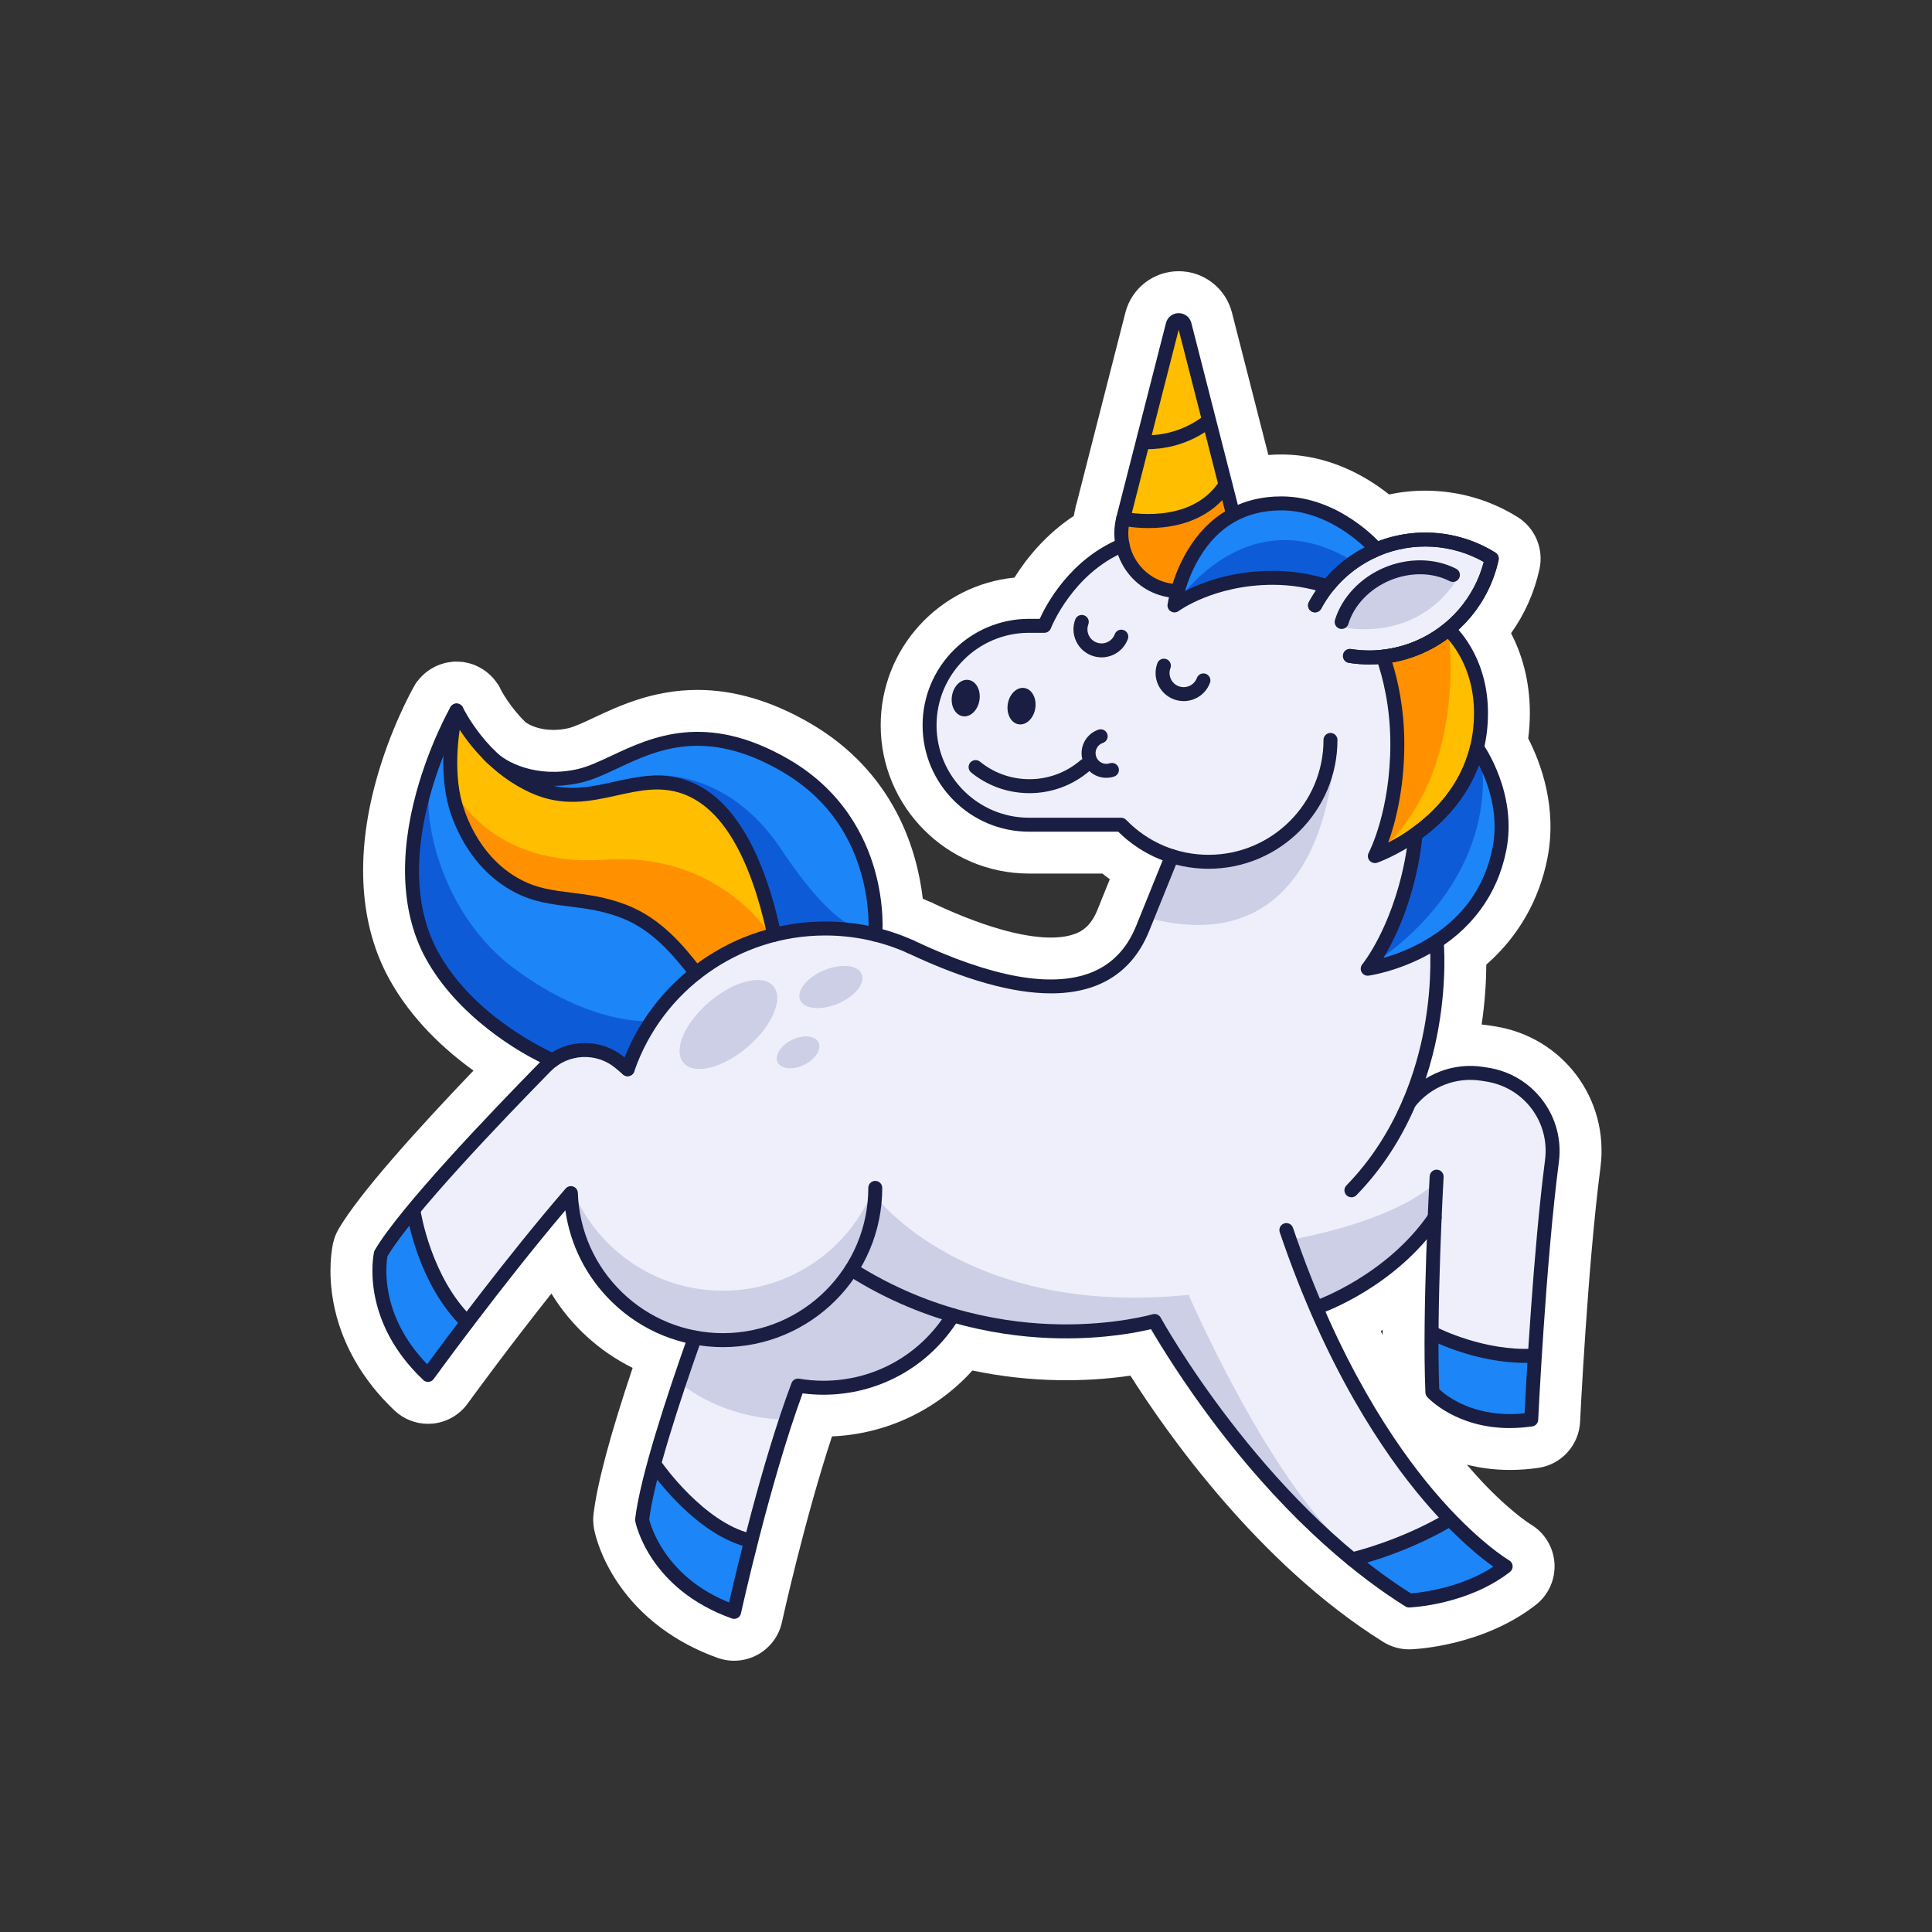 <?xml version="1.0" encoding="UTF-8" standalone="no" ?>
<!DOCTYPE svg PUBLIC "-//W3C//DTD SVG 1.1//EN" "http://www.w3.org/Graphics/SVG/1.1/DTD/svg11.dtd">
<svg xmlns="http://www.w3.org/2000/svg" xmlns:xlink="http://www.w3.org/1999/xlink" version="1.1" width="1080" height="1080" viewBox="0 0 1080 1080" xml:space="preserve">
<rect x="0" y="0" width="1080" height="1080" fill="#333333" stroke="none"/>
<desc>Created with Fabric.js 5.2.4</desc>
<defs>
</defs>
<g transform="matrix(1 0 0 1 540 540)" id="0a10e70f-14de-4b35-b4f0-3e779c973aaf"  >
<rect style="stroke: none; stroke-width: 1; stroke-dasharray: none; stroke-linecap: butt; stroke-dashoffset: 0; stroke-linejoin: miter; stroke-miterlimit: 4; fill: rgb(255,255,255); fill-rule: nonzero; opacity: 1; visibility: hidden;" vector-effect="non-scaling-stroke"  x="-540" y="-540" rx="0" ry="0" width="1080" height="1080" />
</g>
<g transform="matrix(1 0 0 1 540 540)" id="f60d1e9a-2f7f-4754-aa20-62898262c53a"  >
</g>
<g transform="matrix(2.36 0 0 2.36 540 540)"  >
<g style=""   >
		<g transform="matrix(1 0 0 1 0 0)"  >
<path style="stroke: none; stroke-width: 1; stroke-dasharray: none; stroke-linecap: butt; stroke-dashoffset: 0; stroke-linejoin: miter; stroke-miterlimit: 4; fill: rgb(255,255,255); fill-opacity: 0; fill-rule: nonzero; opacity: 1;" vector-effect="non-scaling-stroke"  transform=" translate(-228.5, -228.5)" d="M 457 0 L 0 0 L 0 457 L 457 457 L 457 0 Z" stroke-linecap="round" />
</g>
		<g transform="matrix(1 0 0 1 0 0)"  >
<path style="stroke: none; stroke-width: 1; stroke-dasharray: none; stroke-linecap: butt; stroke-dashoffset: 0; stroke-linejoin: miter; stroke-miterlimit: 4; fill: rgb(255,255,255); fill-rule: nonzero; opacity: 1;" vector-effect="non-scaling-stroke"  transform=" translate(-228.5, -228.5)" d="M 173.576 393.066 C 172.255 393.066 170.952 392.841 169.707 392.399 C 159.676 388.819 151.526 382.711 146.111 374.732 C 141.959 368.616 140.703 363.376 140.413 361.917 C 140.185 360.741 140.135 359.545 140.272 358.357 C 141.11 351.182 144.222 339.547 149.534 323.697 C 141.525 319.721 134.887 313.605 130.295 306.083 C 119.395 319.805 110.579 331.984 110.461 332.144 C 108.499 334.852 105.476 336.581 102.159 336.893 C 101.759 336.927 101.412 336.942 101.077 336.942 C 98.106 336.942 95.281 335.819 93.121 333.778 C 85.402 326.477 80.398 317.607 78.653 308.121 C 77.317 300.855 78.273 295.553 78.596 294.099 C 78.859 292.918 79.309 291.791 79.922 290.747 C 84.869 282.312 98.678 267.025 111.839 253.277 C 105.091 248.414 97.135 241.178 91.823 231.474 C 84.888 218.808 83.821 202.641 88.73 184.731 C 92.089 172.472 97.094 163.45 97.741 162.304 L 98.278 161.348 L 98.682 160.895 C 98.933 160.567 99.207 160.255 99.493 159.958 C 99.679 159.763 99.839 159.607 100.007 159.459 C 101.393 158.187 103.08 157.265 104.897 156.789 L 105.247 156.694 L 105.556 156.637 C 105.936 156.561 106.333 156.5 106.732 156.462 L 107.071 156.408 L 107.898 156.408 C 108.004 156.408 108.366 156.416 108.366 156.416 L 109.387 156.481 L 109.76 156.568 C 110.263 156.652 110.754 156.766 111.23 156.911 L 111.957 157.147 L 112.011 157.17 L 112.315 157.311 C 112.879 157.547 113.424 157.829 113.945 158.153 C 114.132 158.267 114.341 158.408 114.555 158.56 C 115.13 158.975 115.644 159.417 116.112 159.893 C 116.314 160.099 116.505 160.304 116.687 160.521 C 117.011 160.902 117.308 161.306 117.579 161.729 L 117.883 162.136 L 118.275 162.966 C 118.454 163.317 120.454 167.148 124.163 170.747 C 125.054 171.436 127.396 172.582 130.767 172.582 C 131.928 172.582 133.128 172.441 134.331 172.167 C 135.74 171.847 138.098 170.743 140.375 169.673 C 146.286 166.9 154.375 163.103 164.924 163.103 C 173.603 163.103 182.572 165.758 191.578 170.998 C 211.644 182.667 216.961 201.305 218.263 212.57 C 218.831 212.802 219.39 213.042 219.947 213.29 L 220.643 213.568 L 220.906 213.735 C 235.092 220.362 243.775 221.763 248.578 221.763 C 250.904 221.763 252.896 221.447 254.488 220.822 C 255.951 220.251 258.076 219.052 259.603 215.274 L 262.569 207.935 C 261.971 207.509 261.381 207.063 260.802 206.602 L 243.425 206.602 C 224.052 206.602 208.293 190.839 208.293 171.466 C 208.293 153.259 222.22 138.239 239.978 136.502 C 242.812 131.974 247.336 126.311 254.046 121.882 C 254.142 121.288 254.263 120.701 254.401 120.111 L 254.519 119.471 L 254.637 119.163 L 266.252 73.729 C 267.726 67.96 272.917 63.927 278.873 63.927 C 284.829 63.927 290.024 67.96 291.497 73.733 L 300.12 107.456 C 301.125 107.376 302.142 107.338 303.17 107.338 C 314.378 107.338 323.229 112.46 328.716 116.809 C 331.527 116.211 334.398 115.91 337.304 115.91 C 345.043 115.91 352.598 118.07 359.156 122.16 C 363.292 124.738 365.379 129.674 364.347 134.438 C 363.144 139.979 360.851 145.132 357.606 149.668 C 360.013 154.321 362.058 160.617 362.058 168.576 C 362.058 170.594 361.929 172.609 361.67 174.605 C 364.614 180.325 368.597 190.878 366.221 202.969 C 364.259 212.943 359.293 221.557 351.745 228.176 C 351.722 231.794 351.479 236.703 350.637 242.362 C 351.311 242.423 351.981 242.507 352.648 242.61 L 353.802 242.793 C 369.911 245.352 380.887 260.022 378.784 276.188 C 375.719 299.739 373.975 336.105 373.956 336.47 C 373.693 342.011 369.519 346.6 364.031 347.385 C 361.788 347.705 359.545 347.868 357.359 347.868 C 353.554 347.868 350.146 347.381 347.133 346.616 C 347.88 347.491 348.596 348.31 349.281 349.068 C 356.597 357.168 361.879 360.524 362.211 360.729 C 365.497 362.664 367.615 366.08 367.885 369.892 C 368.152 373.758 366.495 377.471 363.448 379.843 C 351.208 389.364 335.75 390.274 333.941 390.35 C 333.781 390.358 333.621 390.362 333.458 390.362 C 331.287 390.362 329.162 389.753 327.322 388.602 C 297.572 370.01 275.716 338.607 267.448 325.529 C 263.422 326.123 258.255 326.618 252.211 326.618 C 251.67 326.618 251.125 326.614 250.569 326.607 C 243.665 326.504 236.779 325.734 230.023 324.314 C 221.519 333.721 209.588 339.376 196.758 339.921 C 190.219 359.747 184.952 383.682 184.895 383.949 C 184.186 387.197 182.111 389.989 179.197 391.603 C 177.484 392.555 175.541 393.058 173.58 393.058 L 173.576 393.066 Z M 327.193 315.89 C 327.193 315.49 327.197 315.09 327.201 314.69 C 327.044 314.782 326.888 314.877 326.732 314.964 C 326.885 315.273 327.041 315.581 327.193 315.89 Z" stroke-linecap="round" />
</g>
		<g transform="matrix(1 0 0 1 -97.23 -14.06)"  >
<path style="stroke: none; stroke-width: 1; stroke-dasharray: none; stroke-linecap: butt; stroke-dashoffset: 0; stroke-linejoin: miter; stroke-miterlimit: 4; fill: rgb(28,133,247); fill-rule: nonzero; opacity: 1;" vector-effect="non-scaling-stroke"  transform=" translate(-131.27, -214.44)" d="M 147.55 215.59 C 137.656 211.74 130.287 213.712 122.37 209.565 C 111.459 203.849 108.096 192.169 107.635 190.588 C 105.122 181.989 106.9 171.04 107.837 167.978 C 107.837 167.978 88.62 201.503 101.984 225.914 C 109.574 239.784 124.742 248.345 130.607 250.844 L 152.314 260.905 L 165.286 231.189 L 164.589 230.172 C 161.272 226.063 155.982 218.869 147.55 215.59 Z" stroke-linecap="round" />
</g>
		<g transform="matrix(1 0 0 1 -103.56 -9.59)"  >
<path style="stroke: none; stroke-width: 1; stroke-dasharray: none; stroke-linecap: butt; stroke-dashoffset: 0; stroke-linejoin: miter; stroke-miterlimit: 4; fill: rgb(14,91,216); fill-rule: nonzero; opacity: 1;" vector-effect="non-scaling-stroke"  transform=" translate(-124.94, -218.91)" d="M 153.122 241.525 C 153.122 241.525 139.934 242.602 121.901 229.414 C 103.869 216.226 100.098 193.349 101.447 187.157 C 101.447 187.157 89.603 214.878 103.598 229.414 C 117.594 243.95 129.167 249.869 129.167 249.869 C 129.167 249.869 137.241 246.369 140.741 247.983 C 144.241 249.598 146.663 253.365 149.892 247.446 L 153.122 241.525 Z" stroke-linecap="round" />
</g>
		<g transform="matrix(1 0 0 1 -83.78 -28.92)"  >
<path style="stroke: none; stroke-width: 1; stroke-dasharray: none; stroke-linecap: butt; stroke-dashoffset: 0; stroke-linejoin: miter; stroke-miterlimit: 4; fill: rgb(255,190,0); fill-rule: nonzero; opacity: 1;" vector-effect="non-scaling-stroke"  transform=" translate(-144.72, -199.58)" d="M 161.934 186.148 C 149.706 181.787 139.45 192.089 126.003 185.946 C 113.618 180.287 107.833 167.978 107.833 167.978 C 106.896 171.04 105.118 181.989 107.631 190.588 C 108.092 192.169 111.455 203.849 122.366 209.565 C 130.283 213.712 137.652 211.74 147.546 215.59 C 155.978 218.873 161.272 226.063 164.585 230.172 L 165.282 231.189 L 183.09 221.097 C 177.75 196.422 168.984 188.657 161.934 186.144 L 161.934 186.148 Z" stroke-linecap="round" />
</g>
		<g transform="matrix(1 0 0 1 -83.86 -20.35)"  >
<path style="stroke: none; stroke-width: 1; stroke-dasharray: none; stroke-linecap: butt; stroke-dashoffset: 0; stroke-linejoin: miter; stroke-miterlimit: 4; fill: rgb(255,145,0); fill-rule: nonzero; opacity: 1;" vector-effect="non-scaling-stroke"  transform=" translate(-144.64, -208.15)" d="M 107.365 187.157 C 107.365 187.157 115.979 205.189 142.893 203.304 C 169.806 201.419 181.92 220.8 181.92 220.8 L 164.425 229.144 C 164.425 229.144 153.929 214.341 136.434 212.455 C 118.938 210.57 111.402 202.226 107.365 187.157 Z" stroke-linecap="round" />
</g>
		<g transform="matrix(1 0 0 1 -66.81 -24.04)"  >
<path style="stroke: none; stroke-width: 1; stroke-dasharray: none; stroke-linecap: butt; stroke-dashoffset: 0; stroke-linejoin: miter; stroke-miterlimit: 4; fill: rgb(28,133,247); fill-rule: nonzero; opacity: 1;" vector-effect="non-scaling-stroke"  transform=" translate(-161.69, -204.46)" d="M 185.755 181.014 C 160.891 166.554 147.805 180.976 136.906 183.463 C 126.993 185.721 119.567 182.164 116.284 179.254 C 118.893 181.749 122.126 184.175 126.006 185.949 C 139.454 192.092 149.71 181.791 161.938 186.151 C 168.987 188.665 177.758 196.43 183.093 221.104 L 168.344 229.463 L 175.732 234.262 L 207.014 221.058 C 207.014 221.058 209.512 194.83 185.759 181.018 L 185.755 181.014 Z" stroke-linecap="round" />
</g>
		<g transform="matrix(1 0 0 1 -49.54 -26.44)"  >
<path style="stroke: none; stroke-width: 1; stroke-dasharray: none; stroke-linecap: butt; stroke-dashoffset: 0; stroke-linejoin: miter; stroke-miterlimit: 4; fill: rgb(14,91,216); fill-rule: nonzero; opacity: 1;" vector-effect="non-scaling-stroke"  transform=" translate(-178.96, -202.06)" d="M 154.196 183.386 C 154.196 183.386 171.691 181.235 184.746 200.882 C 197.801 220.529 203.723 219.588 203.723 219.588 L 183.672 220.799 L 178.021 201.689 C 178.021 201.689 175.599 192.808 169.14 189.442 C 162.681 186.075 154.203 183.386 154.203 183.386 L 154.196 183.386 Z" stroke-linecap="round" />
</g>
		<g transform="matrix(1 0 0 1 0.01 25.98)"  >
<path style="stroke: none; stroke-width: 1; stroke-dasharray: none; stroke-linecap: butt; stroke-dashoffset: 0; stroke-linejoin: miter; stroke-miterlimit: 4; fill: rgb(238,239,250); fill-rule: nonzero; opacity: 1;" vector-effect="non-scaling-stroke"  transform=" translate(-228.51, -254.48)" d="M 351.978 254.233 L 350.831 254.05 C 344.391 253.026 337.91 255.505 333.785 260.525 L 333.648 260.506 C 341.802 241.125 339.981 222.685 339.981 222.685 L 339.513 199.572 L 333.835 153.739 C 334.417 153.533 335 153.312 335.575 153.069 C 344.826 149.161 351.056 141.11 353.036 131.99 C 345.115 127.054 335 125.911 325.75 129.819 C 324.051 130.539 322.455 131.399 320.97 132.374 L 300.615 131.007 L 265.582 128.794 C 252.215 134.358 247.054 147.916 247.054 147.916 L 243.425 147.916 C 230.416 147.916 219.87 158.461 219.87 171.47 C 219.87 184.48 230.416 195.025 243.425 195.025 L 265.243 195.025 C 268.533 198.418 272.65 201.012 277.266 202.47 C 277.266 202.47 277.258 202.486 270.335 219.615 C 260.65 243.57 228.55 230.149 215.403 223.946 C 209.218 221.165 202.356 219.615 195.135 219.615 C 173.462 219.615 155.045 233.546 148.35 252.946 L 146.59 251.453 C 141.403 247.062 133.707 247.412 128.946 252.264 C 116.904 264.539 95.688 286.745 89.896 296.624 C 89.896 296.624 86.537 311.613 101.077 325.358 C 101.077 325.358 118.451 301.335 134.91 282.297 C 135.489 299.377 147.942 313.441 164.276 316.496 C 159.47 330.027 152.943 349.685 151.777 359.682 C 151.777 359.682 154.736 374.756 173.58 381.485 C 173.58 381.485 180.538 349.636 188.711 327.886 C 190.66 328.214 192.66 328.393 194.705 328.393 C 207.68 328.393 219.048 321.542 225.4 311.259 C 251.716 318.918 273.164 312.581 273.164 312.581 C 273.164 312.581 296.848 355.916 333.454 378.792 C 333.454 378.792 346.642 378.255 356.331 370.719 C 356.331 370.719 331.698 356.578 311.476 309.576 C 313.83 308.673 329.92 302.108 339.509 288.097 C 339.037 299.046 338.447 316.964 338.972 329.474 C 338.972 329.474 346.844 338.154 362.39 335.933 C 362.39 335.933 364.145 298.943 367.302 274.703 C 368.582 264.862 361.784 255.795 351.981 254.237 L 351.978 254.233 Z" stroke-linecap="round" />
</g>
		<g transform="matrix(1 0 0 1 102.97 -86.45)"  >
<path style="stroke: none; stroke-width: 1; stroke-dasharray: none; stroke-linecap: butt; stroke-dashoffset: 0; stroke-linejoin: miter; stroke-miterlimit: 4; fill: rgb(204,207,229); fill-rule: nonzero; opacity: 1;" vector-effect="non-scaling-stroke"  transform=" translate(-331.47, -142.05)" d="M 344.654 137.188 C 340.259 134.926 334.478 134.674 329.029 136.974 C 323.579 139.278 319.729 143.597 318.289 148.327 C 318.289 148.327 334.794 152.017 344.654 137.188 Z" stroke-linecap="round" />
</g>
		<g transform="matrix(1 0 0 1 64.98 -30.37)"  >
<path style="stroke: none; stroke-width: 1; stroke-dasharray: none; stroke-linecap: butt; stroke-dashoffset: 0; stroke-linejoin: miter; stroke-miterlimit: 4; fill: rgb(204,207,229); fill-rule: nonzero; opacity: 1;" vector-effect="non-scaling-stroke"  transform=" translate(-293.48, -198.13)" d="M 315.688 177.468 C 315.688 177.468 315.067 227.982 272.353 217.303 L 271.275 217.033 L 276.119 205.46 L 279.349 203.308 C 279.349 203.308 308.955 206.808 315.684 177.468 L 315.688 177.468 Z" stroke-linecap="round" />
</g>
		<g transform="matrix(1 0 0 1 29.72 96.65)"  >
<path style="stroke: none; stroke-width: 1; stroke-dasharray: none; stroke-linecap: butt; stroke-dashoffset: 0; stroke-linejoin: miter; stroke-miterlimit: 4; fill: rgb(204,207,229); fill-rule: nonzero; opacity: 1;" vector-effect="non-scaling-stroke"  transform=" translate(-258.22, -325.15)" d="M 207.219 283.245 C 207.219 283.245 228.751 311.777 281.238 306.392 C 281.238 306.392 300.078 349.994 318.917 366.411 L 317.775 367.066 C 317.775 367.066 289.852 342.994 272.086 314.466 C 272.086 314.466 239.251 319.58 212.067 306.659 C 184.883 293.741 210.989 306.122 210.989 306.122 L 197.531 301.007 C 197.531 301.007 204.797 295.893 205.875 290.778 C 206.952 285.663 207.219 283.241 207.219 283.241 L 207.219 283.245 Z" stroke-linecap="round" />
</g>
		<g transform="matrix(1 0 0 1 -35.78 90.17)"  >
<path style="stroke: none; stroke-width: 1; stroke-dasharray: none; stroke-linecap: butt; stroke-dashoffset: 0; stroke-linejoin: miter; stroke-miterlimit: 4; fill: rgb(204,207,229); fill-rule: nonzero; opacity: 1;" vector-effect="non-scaling-stroke"  transform=" translate(-192.72, -318.67)" d="M 160.319 326.847 C 160.319 326.847 168.999 335.122 184.746 335.929 L 188.707 327.886 C 188.707 327.886 201.903 328.865 209.573 325.03 C 217.243 321.195 225.114 312.92 225.114 312.92 L 203.312 301.415 C 203.312 301.415 196.651 303.635 192.816 305.048 C 188.981 306.461 165.16 312.314 165.16 312.314 L 160.316 326.847 L 160.319 326.847 Z" stroke-linecap="round" />
</g>
		<g transform="matrix(1 0 0 1 -57.61 70.3)"  >
<path style="stroke: none; stroke-width: 1; stroke-dasharray: none; stroke-linecap: butt; stroke-dashoffset: 0; stroke-linejoin: miter; stroke-miterlimit: 4; fill: rgb(204,207,229); fill-rule: nonzero; opacity: 1;" vector-effect="non-scaling-stroke"  transform=" translate(-170.89, -298.8)" d="M 170.891 305.42 C 154.512 305.42 140.527 295.18 134.975 280.754 C 134.975 280.815 134.971 280.872 134.971 280.933 C 134.971 300.77 151.054 316.853 170.891 316.853 C 190.729 316.853 206.811 300.77 206.811 280.933 C 206.811 280.872 206.808 280.811 206.808 280.754 C 201.255 295.18 187.275 305.42 170.891 305.42 Z" stroke-linecap="round" />
</g>
		<g transform="matrix(1 0 0 1 93.93 66.32)"  >
<path style="stroke: none; stroke-width: 1; stroke-dasharray: none; stroke-linecap: butt; stroke-dashoffset: 0; stroke-linejoin: miter; stroke-miterlimit: 4; fill: rgb(204,207,229); fill-rule: nonzero; opacity: 1;" vector-effect="non-scaling-stroke"  transform=" translate(-322.43, -294.82)" d="M 305.325 293.337 C 305.325 293.337 328.743 289.57 339.509 280.015 C 339.509 280.015 340.046 288.896 336.954 291.722 C 333.857 294.548 320.266 305.988 316.362 307.332 C 312.458 308.677 310.573 309.621 310.573 309.621 L 305.325 293.337 Z" stroke-linecap="round" />
</g>
		<g transform="matrix(1 0 0 1 109.42 -52.88)"  >
<path style="stroke: none; stroke-width: 1; stroke-dasharray: none; stroke-linecap: butt; stroke-dashoffset: 0; stroke-linejoin: miter; stroke-miterlimit: 4; fill: rgb(255,190,0); fill-rule: nonzero; opacity: 1;" vector-effect="non-scaling-stroke"  transform=" translate(-337.92, -175.62)" d="M 350.485 168.584 C 350.485 171.535 350.142 174.262 349.533 176.776 C 347.137 186.673 340.64 193.243 334.981 197.261 C 329.931 200.848 325.551 202.402 325.346 202.467 C 325.506 202.162 330.666 192.344 330.666 175.869 C 330.666 167.003 328.918 159.931 327.277 155.232 C 330.061 154.927 332.856 154.219 335.575 153.076 C 338.222 151.957 340.625 150.494 342.742 148.769 C 342.742 148.769 350.485 155.418 350.485 168.588 L 350.485 168.584 Z" stroke-linecap="round" />
</g>
		<g transform="matrix(1 0 0 1 105.81 -52.88)"  >
<path style="stroke: none; stroke-width: 1; stroke-dasharray: none; stroke-linecap: butt; stroke-dashoffset: 0; stroke-linejoin: miter; stroke-miterlimit: 4; fill: rgb(255,145,0); fill-rule: nonzero; opacity: 1;" vector-effect="non-scaling-stroke"  transform=" translate(-334.31, -175.62)" d="M 342.742 148.765 C 342.742 148.765 348.059 183.459 325.346 202.466 C 325.346 202.466 332.711 182.918 330.693 167.373 L 328.472 155.06 C 328.472 155.06 340.659 151.153 342.742 148.765 Z" stroke-linecap="round" />
</g>
		<g transform="matrix(1 0 0 1 111.01 -25.54)"  >
<path style="stroke: none; stroke-width: 1; stroke-dasharray: none; stroke-linecap: butt; stroke-dashoffset: 0; stroke-linejoin: miter; stroke-miterlimit: 4; fill: rgb(28,133,247); fill-rule: nonzero; opacity: 1;" vector-effect="non-scaling-stroke"  transform=" translate(-339.51, -202.96)" d="M 354.864 200.741 C 349.993 225.499 323.655 229.148 323.655 229.148 C 323.655 229.148 330.78 220.487 334.01 204.062 C 334.478 201.682 334.79 199.412 334.981 197.26 C 340.636 193.243 347.137 186.673 349.533 176.775 C 349.533 176.775 357.408 187.82 354.864 200.741 Z" stroke-linecap="round" />
</g>
		<g transform="matrix(1 0 0 1 109.39 -24.79)"  >
<path style="stroke: none; stroke-width: 1; stroke-dasharray: none; stroke-linecap: butt; stroke-dashoffset: 0; stroke-linejoin: miter; stroke-miterlimit: 4; fill: rgb(14,91,216); fill-rule: nonzero; opacity: 1;" vector-effect="non-scaling-stroke"  transform=" translate(-337.89, -203.71)" d="M 350.477 179.285 C 350.477 179.285 356.532 206.336 324.839 228.135 C 324.839 228.135 336.143 211.382 334.73 198.258 L 350.473 179.281 L 350.477 179.285 Z" stroke-linecap="round" />
</g>
		<g transform="matrix(1 0 0 1 122.5 97.48)"  >
<path style="stroke: none; stroke-width: 1; stroke-dasharray: none; stroke-linecap: butt; stroke-dashoffset: 0; stroke-linejoin: miter; stroke-miterlimit: 4; fill: rgb(28,133,247); fill-rule: nonzero; opacity: 1;" vector-effect="non-scaling-stroke"  transform=" translate(-351, -325.98)" d="M 338.972 329.47 C 338.972 329.47 346.844 338.15 362.39 335.929 C 362.39 335.929 362.683 329.787 363.239 320.864 L 363.06 320.787 C 350.679 321.462 339.509 315.673 339.509 315.673 C 339.509 315.673 339.231 315.692 338.77 315.722 C 338.744 320.597 338.797 325.327 338.972 329.467 L 338.972 329.47 Z" stroke-linecap="round" />
</g>
		<g transform="matrix(1 0 0 1 -128.55 77.34)"  >
<path style="stroke: none; stroke-width: 1; stroke-dasharray: none; stroke-linecap: butt; stroke-dashoffset: 0; stroke-linejoin: miter; stroke-miterlimit: 4; fill: rgb(28,133,247); fill-rule: nonzero; opacity: 1;" vector-effect="non-scaling-stroke"  transform=" translate(-99.95, -305.84)" d="M 97.676 286.745 C 97.676 286.745 97.623 286.589 97.528 286.314 C 94.18 290.363 91.469 293.95 89.896 296.631 C 89.896 296.631 86.537 311.621 101.077 325.365 C 101.077 325.365 104.76 320.273 110.331 312.931 C 110.331 312.881 110.327 312.855 110.327 312.855 C 100.098 302.896 97.676 286.749 97.676 286.749 L 97.676 286.745 Z" stroke-linecap="round" />
</g>
		<g transform="matrix(1 0 0 1 -63.82 135.89)"  >
<path style="stroke: none; stroke-width: 1; stroke-dasharray: none; stroke-linecap: butt; stroke-dashoffset: 0; stroke-linejoin: miter; stroke-miterlimit: 4; fill: rgb(28,133,247); fill-rule: nonzero; opacity: 1;" vector-effect="non-scaling-stroke"  transform=" translate(-164.68, -364.39)" d="M 155.273 347.301 L 154.375 347.396 C 153.103 352.153 152.154 356.429 151.774 359.682 C 151.774 359.682 154.733 374.755 173.576 381.484 C 173.576 381.484 175.107 374.469 177.579 364.781 L 177.076 364.53 C 165.232 361.571 155.273 347.305 155.273 347.305 L 155.273 347.301 Z" stroke-linecap="round" />
</g>
		<g transform="matrix(1 0 0 1 109.66 140.7)"  >
<path style="stroke: none; stroke-width: 1; stroke-dasharray: none; stroke-linecap: butt; stroke-dashoffset: 0; stroke-linejoin: miter; stroke-miterlimit: 4; fill: rgb(28,133,247); fill-rule: nonzero; opacity: 1;" vector-effect="non-scaling-stroke"  transform=" translate(-338.16, -369.2)" d="M 356.331 370.719 C 356.331 370.719 350.976 367.645 343.215 359.602 L 342.807 359.751 C 331.504 366.411 319.995 369.035 319.995 369.035 C 319.995 369.035 319.988 369.054 319.98 369.07 C 324.242 372.558 328.739 375.845 333.454 378.792 C 333.454 378.792 346.642 378.255 356.331 370.719 Z" stroke-linecap="round" />
</g>
		<g transform="matrix(1 0 0 1 50.38 -120.9)"  >
<path style="stroke: none; stroke-width: 1; stroke-dasharray: none; stroke-linecap: butt; stroke-dashoffset: 0; stroke-linejoin: miter; stroke-miterlimit: 4; fill: rgb(255,190,0); fill-rule: nonzero; opacity: 1;" vector-effect="non-scaling-stroke"  transform=" translate(-278.88, -107.6)" d="M 292.027 122.545 L 280.282 76.605 C 279.909 75.15 277.845 75.15 277.471 76.605 L 265.727 122.545 C 263.56 131.026 269.763 139.457 278.519 139.678 C 278.637 139.678 278.759 139.682 278.88 139.682 C 279.002 139.682 279.12 139.682 279.242 139.678 C 287.994 139.457 294.201 131.026 292.034 122.545 L 292.027 122.545 Z" stroke-linecap="round" />
</g>
		<g transform="matrix(1 0 0 1 49.68 -100.39)"  >
<path style="stroke: none; stroke-width: 1; stroke-dasharray: none; stroke-linecap: butt; stroke-dashoffset: 0; stroke-linejoin: miter; stroke-miterlimit: 4; fill: rgb(255,145,0); fill-rule: nonzero; opacity: 1;" vector-effect="non-scaling-stroke"  transform=" translate(-278.18, -128.11)" d="M 264.885 122.864 C 264.885 122.864 264.683 133.562 268.316 135.481 C 271.949 137.401 277.803 139.72 277.803 139.72 C 277.803 139.72 281.234 131.947 282.445 130.534 C 283.656 129.121 290.622 122.461 290.823 121.855 C 291.025 121.25 291.631 119.734 291.429 119.128 C 291.227 118.523 290.016 116.504 290.016 116.504 C 290.016 116.504 289.913 118.02 281.436 120.644 C 272.959 123.268 270.133 123.268 269.424 122.864 C 268.716 122.461 264.881 122.864 264.881 122.864 L 264.885 122.864 Z" stroke-linecap="round" />
</g>
		<g transform="matrix(1 0 0 1 38.85 -62.19)"  >
<path style="stroke: none; stroke-width: 1; stroke-dasharray: none; stroke-linecap: butt; stroke-dashoffset: 0; stroke-linejoin: miter; stroke-miterlimit: 4; fill: rgb(25,30,66); fill-rule: nonzero; opacity: 1;" vector-effect="non-scaling-stroke"  transform=" translate(-267.35, -166.31)" d="M 285.968 205.467 C 277.879 205.467 270.3 202.352 264.554 196.685 L 243.425 196.685 C 229.524 196.685 218.218 185.378 218.218 171.478 C 218.218 157.577 229.524 146.27 243.425 146.27 L 245.961 146.27 C 247.515 142.843 253.151 132.187 264.95 127.274 C 265.795 126.924 266.762 127.324 267.113 128.166 C 267.463 129.007 267.063 129.978 266.222 130.329 C 253.704 135.542 248.65 148.384 248.6 148.513 C 248.357 149.153 247.74 149.576 247.054 149.576 L 243.425 149.576 C 231.349 149.576 221.523 159.402 221.523 171.478 C 221.523 183.554 231.349 193.379 243.425 193.379 L 265.243 193.379 C 265.692 193.379 266.119 193.562 266.431 193.882 C 271.607 199.221 278.545 202.161 285.968 202.161 C 300.973 202.161 313.182 189.956 313.182 174.947 C 313.182 174.033 313.925 173.294 314.835 173.294 C 315.745 173.294 316.488 174.033 316.488 174.947 C 316.488 191.776 302.797 205.467 285.968 205.467 Z" stroke-linecap="round" />
</g>
		<g transform="matrix(1 0 0 1 51.4 -67.77)"  >
<path style="stroke: none; stroke-width: 1; stroke-dasharray: none; stroke-linecap: butt; stroke-dashoffset: 0; stroke-linejoin: miter; stroke-miterlimit: 4; fill: rgb(25,30,66); fill-rule: nonzero; opacity: 1;" vector-effect="non-scaling-stroke"  transform=" translate(-279.9, -160.73)" d="M 280.061 165.754 C 279.276 165.754 278.492 165.613 277.734 165.331 C 276.07 164.71 274.748 163.48 274.01 161.866 C 273.271 160.251 273.206 158.446 273.827 156.781 C 274.147 155.925 275.095 155.49 275.956 155.81 C 276.812 156.13 277.247 157.082 276.927 157.939 C 276.614 158.777 276.649 159.683 277.018 160.495 C 277.388 161.306 278.054 161.926 278.892 162.235 C 279.73 162.547 280.636 162.513 281.447 162.144 C 282.258 161.774 282.875 161.108 283.188 160.274 C 283.507 159.417 284.46 158.983 285.316 159.303 C 286.173 159.622 286.607 160.575 286.288 161.431 C 285.667 163.096 284.437 164.417 282.822 165.156 C 281.942 165.56 281.002 165.761 280.061 165.761 L 280.061 165.754 Z" stroke-linecap="round" />
</g>
		<g transform="matrix(1 0 0 1 31.95 -78.13)"  >
<path style="stroke: none; stroke-width: 1; stroke-dasharray: none; stroke-linecap: butt; stroke-dashoffset: 0; stroke-linejoin: miter; stroke-miterlimit: 4; fill: rgb(25,30,66); fill-rule: nonzero; opacity: 1;" vector-effect="non-scaling-stroke"  transform=" translate(-260.45, -150.37)" d="M 260.612 155.395 C 259.827 155.395 259.043 155.255 258.285 154.973 C 256.621 154.352 255.299 153.122 254.561 151.507 C 253.822 149.892 253.757 148.087 254.378 146.423 C 254.698 145.566 255.65 145.132 256.507 145.452 C 257.363 145.772 257.798 146.724 257.478 147.581 C 257.165 148.419 257.2 149.325 257.569 150.136 C 257.939 150.947 258.605 151.568 259.439 151.877 C 260.277 152.189 261.183 152.155 261.994 151.785 C 262.806 151.416 263.423 150.749 263.735 149.911 C 264.055 149.055 265.007 148.62 265.864 148.94 C 266.721 149.26 267.155 150.212 266.835 151.069 C 266.214 152.733 264.984 154.055 263.369 154.794 C 262.489 155.197 261.549 155.399 260.608 155.399 L 260.612 155.395 Z" stroke-linecap="round" />
</g>
		<g transform="matrix(1 0 0 1 31.8 -50.32)"  >
<path style="stroke: none; stroke-width: 1; stroke-dasharray: none; stroke-linecap: butt; stroke-dashoffset: 0; stroke-linejoin: miter; stroke-miterlimit: 4; fill: rgb(25,30,66); fill-rule: nonzero; opacity: 1;" vector-effect="non-scaling-stroke"  transform=" translate(-260.3, -178.18)" d="M 261.735 183.928 C 259.287 183.928 256.998 182.378 256.179 179.929 C 255.155 176.867 256.815 173.542 259.877 172.518 C 260.741 172.228 261.682 172.697 261.972 173.561 C 262.261 174.426 261.793 175.366 260.928 175.656 C 259.595 176.101 258.875 177.545 259.321 178.878 C 259.767 180.211 261.214 180.93 262.543 180.485 C 263.407 180.195 264.348 180.664 264.637 181.528 C 264.927 182.393 264.458 183.333 263.594 183.623 C 262.981 183.828 262.356 183.924 261.743 183.924 L 261.735 183.928 Z" stroke-linecap="round" />
</g>
		<g transform="matrix(1 0 0 1 15.25 -45.04)"  >
<path style="stroke: none; stroke-width: 1; stroke-dasharray: none; stroke-linecap: butt; stroke-dashoffset: 0; stroke-linejoin: miter; stroke-miterlimit: 4; fill: rgb(25,30,66); fill-rule: nonzero; opacity: 1;" vector-effect="non-scaling-stroke"  transform=" translate(-243.75, -183.46)" d="M 243.535 187.56 C 243.231 187.56 242.922 187.553 242.617 187.541 C 237.865 187.343 233.405 185.656 229.726 182.663 C 229.018 182.088 228.911 181.044 229.486 180.336 C 230.061 179.628 231.105 179.521 231.813 180.096 C 234.936 182.636 238.718 184.068 242.755 184.236 C 247.492 184.434 252.054 182.842 255.638 179.757 C 256.331 179.159 257.375 179.239 257.973 179.932 C 258.571 180.626 258.491 181.669 257.797 182.267 C 253.81 185.698 248.775 187.56 243.539 187.56 L 243.535 187.56 Z" stroke-linecap="round" />
</g>
		<g transform="matrix(1 0 0 1 50.37 -120.9)"  >
<path style="stroke: none; stroke-width: 1; stroke-dasharray: none; stroke-linecap: butt; stroke-dashoffset: 0; stroke-linejoin: miter; stroke-miterlimit: 4; fill: rgb(25,30,66); fill-rule: nonzero; opacity: 1;" vector-effect="non-scaling-stroke"  transform=" translate(-278.87, -107.6)" d="M 278.877 141.339 C 278.743 141.339 278.61 141.339 278.477 141.335 C 273.853 141.217 269.588 139.02 266.778 135.303 C 263.917 131.521 262.95 126.722 264.123 122.137 L 275.868 76.197 C 276.226 74.8 277.433 73.863 278.873 73.863 C 280.316 73.863 281.523 74.8 281.881 76.197 L 293.626 122.137 C 294.799 126.722 293.832 131.525 290.972 135.303 C 288.161 139.02 283.896 141.217 279.276 141.335 C 279.143 141.335 279.01 141.339 278.873 141.339 L 278.877 141.339 Z M 278.877 77.789 L 267.33 122.956 C 266.408 126.563 267.17 130.337 269.417 133.307 C 271.618 136.217 274.946 137.934 278.56 138.026 C 278.77 138.029 278.987 138.029 279.196 138.026 C 282.807 137.934 286.139 136.213 288.336 133.307 C 290.583 130.333 291.345 126.563 290.423 122.956 L 278.877 77.789 Z" stroke-linecap="round" />
</g>
		<g transform="matrix(1 0 0 1 103.6 -87.05)"  >
<path style="stroke: none; stroke-width: 1; stroke-dasharray: none; stroke-linecap: butt; stroke-dashoffset: 0; stroke-linejoin: miter; stroke-miterlimit: 4; fill: rgb(25,30,66); fill-rule: nonzero; opacity: 1;" vector-effect="non-scaling-stroke"  transform=" translate(-332.1, -141.45)" d="M 324.028 157.071 C 322.413 157.071 320.795 156.945 319.188 156.694 C 318.285 156.553 317.668 155.704 317.809 154.801 C 317.95 153.898 318.796 153.285 319.702 153.422 C 324.843 154.23 330.11 153.582 334.931 151.545 C 342.956 148.155 348.942 141.198 351.143 132.789 C 343.584 128.508 334.417 127.952 326.393 131.342 C 320.445 133.855 315.684 138.189 312.63 143.867 C 312.199 144.671 311.194 144.976 310.391 144.541 C 309.587 144.107 309.282 143.106 309.716 142.302 C 313.083 136.041 318.548 131.064 325.106 128.295 C 334.482 124.334 345.252 125.187 353.908 130.588 C 354.502 130.957 354.8 131.658 354.651 132.343 C 352.484 142.313 345.595 150.631 336.219 154.595 C 332.334 156.237 328.191 157.071 324.028 157.071 Z" stroke-linecap="round" />
</g>
		<g transform="matrix(1 0 0 1 103.6 -87.05)"  >
<path style="stroke: none; stroke-width: 1; stroke-dasharray: none; stroke-linecap: butt; stroke-dashoffset: 0; stroke-linejoin: miter; stroke-miterlimit: 4; fill: rgb(25,30,66); fill-rule: nonzero; opacity: 1;" vector-effect="non-scaling-stroke"  transform=" translate(-332.1, -141.45)" d="M 324.028 157.071 C 322.413 157.071 320.795 156.945 319.188 156.694 C 318.285 156.553 317.668 155.704 317.809 154.801 C 317.95 153.898 318.796 153.285 319.702 153.422 C 324.843 154.23 330.11 153.582 334.931 151.545 C 342.956 148.155 348.942 141.198 351.143 132.789 C 343.584 128.508 334.417 127.952 326.393 131.342 C 320.445 133.855 315.684 138.189 312.63 143.867 C 312.199 144.671 311.194 144.976 310.391 144.541 C 309.587 144.107 309.282 143.106 309.716 142.302 C 313.083 136.041 318.548 131.064 325.106 128.295 C 334.482 124.334 345.252 125.187 353.908 130.588 C 354.502 130.957 354.8 131.658 354.651 132.343 C 352.484 142.313 345.595 150.631 336.219 154.595 C 332.334 156.237 328.191 157.071 324.028 157.071 Z" stroke-linecap="round" />
</g>
		<g transform="matrix(1 0 0 1 102.16 -87.96)"  >
<path style="stroke: none; stroke-width: 1; stroke-dasharray: none; stroke-linecap: butt; stroke-dashoffset: 0; stroke-linejoin: miter; stroke-miterlimit: 4; fill: rgb(25,30,66); fill-rule: nonzero; opacity: 1;" vector-effect="non-scaling-stroke"  transform=" translate(-330.66, -140.54)" d="M 317.482 148.67 C 317.322 148.67 317.158 148.647 316.998 148.598 C 316.126 148.331 315.631 147.406 315.897 146.533 C 317.531 141.171 321.896 136.54 327.574 134.141 C 333.252 131.742 339.619 131.841 344.601 134.404 C 345.412 134.823 345.732 135.821 345.313 136.632 C 344.894 137.443 343.896 137.763 343.085 137.344 C 338.964 135.223 333.648 135.162 328.861 137.184 C 324.074 139.206 320.41 143.06 319.062 147.493 C 318.845 148.205 318.19 148.666 317.482 148.666 L 317.482 148.67 Z" stroke-linecap="round" />
</g>
		<g transform="matrix(1 0 0 1 -46.62 7.78)"  >
<path style="stroke: none; stroke-width: 1; stroke-dasharray: none; stroke-linecap: butt; stroke-dashoffset: 0; stroke-linejoin: miter; stroke-miterlimit: 4; fill: rgb(25,30,66); fill-rule: nonzero; opacity: 1;" vector-effect="non-scaling-stroke"  transform=" translate(-181.88, -236.28)" d="M 148.35 254.602 C 148.171 254.602 147.988 254.572 147.809 254.511 C 146.945 254.214 146.488 253.273 146.785 252.409 C 153.895 231.806 173.329 217.962 195.135 217.962 C 202.432 217.962 209.481 219.467 216.081 222.437 C 216.915 222.81 217.284 223.789 216.911 224.623 C 216.538 225.457 215.559 225.83 214.725 225.453 C 208.552 222.677 201.96 221.272 195.135 221.272 C 174.738 221.272 156.564 234.22 149.911 253.487 C 149.675 254.172 149.035 254.602 148.346 254.602 L 148.35 254.602 Z" stroke-linecap="round" />
</g>
		<g transform="matrix(1 0 0 1 -39.91 117.88)"  >
<path style="stroke: none; stroke-width: 1; stroke-dasharray: none; stroke-linecap: butt; stroke-dashoffset: 0; stroke-linejoin: miter; stroke-miterlimit: 4; fill: rgb(25,30,66); fill-rule: nonzero; opacity: 1;" vector-effect="non-scaling-stroke"  transform=" translate(-188.59, -346.38)" d="M 173.576 383.137 C 173.39 383.137 173.199 383.107 173.02 383.042 C 153.518 376.077 150.281 360.653 150.151 360.002 C 150.117 359.834 150.113 359.663 150.132 359.492 C 151.297 349.502 157.616 330.301 162.715 315.951 C 163.02 315.09 163.964 314.641 164.828 314.945 C 165.689 315.25 166.139 316.198 165.834 317.059 C 160.845 331.112 154.672 349.83 153.457 359.594 C 153.674 360.451 154.58 363.597 157.079 367.276 C 160.674 372.566 165.815 376.591 172.384 379.261 C 174.014 372.089 180.176 345.896 187.164 327.307 C 187.442 326.568 188.208 326.127 188.985 326.256 C 190.897 326.576 192.824 326.74 194.705 326.74 C 206.72 326.74 217.673 320.631 223.999 310.394 C 224.478 309.618 225.499 309.378 226.276 309.858 C 227.053 310.337 227.293 311.358 226.813 312.135 C 219.878 323.35 207.878 330.049 194.705 330.049 C 193.086 330.049 191.437 329.939 189.796 329.726 C 181.958 351.071 175.263 381.53 175.199 381.843 C 175.096 382.307 174.803 382.707 174.384 382.936 C 174.136 383.073 173.858 383.141 173.58 383.141 L 173.576 383.137 Z" stroke-linecap="round" />
</g>
		<g transform="matrix(1 0 0 1 -80.22 58.38)"  >
<path style="stroke: none; stroke-width: 1; stroke-dasharray: none; stroke-linecap: butt; stroke-dashoffset: 0; stroke-linejoin: miter; stroke-miterlimit: 4; fill: rgb(25,30,66); fill-rule: nonzero; opacity: 1;" vector-effect="non-scaling-stroke"  transform=" translate(-148.28, -286.88)" d="M 101.077 327.014 C 100.658 327.014 100.251 326.854 99.942 326.561 C 84.895 312.333 88.14 296.913 88.285 296.265 C 88.323 296.098 88.384 295.938 88.472 295.789 C 94.348 285.77 115.613 263.495 127.766 251.11 C 133.101 245.672 141.841 245.272 147.661 250.196 L 149.42 251.689 C 150.117 252.279 150.205 253.323 149.614 254.02 C 149.024 254.717 147.98 254.804 147.284 254.214 L 145.524 252.721 C 141.023 248.909 134.259 249.217 130.131 253.425 C 118.18 265.605 97.364 287.396 91.469 297.225 C 91.13 299.114 89.523 311.118 100.875 322.832 C 105.011 317.192 119.742 297.317 133.661 281.215 C 134.107 280.701 134.819 280.51 135.463 280.739 C 136.106 280.967 136.54 281.561 136.563 282.243 C 136.868 291.185 140.577 299.541 147.013 305.775 C 153.464 312.024 161.961 315.467 170.945 315.467 C 189.922 315.467 205.357 300.028 205.357 281.055 C 205.357 280.141 206.099 279.402 207.01 279.402 C 207.92 279.402 208.662 280.145 208.662 281.055 C 208.662 301.856 191.742 318.776 170.941 318.776 C 161.093 318.776 151.774 315.002 144.705 308.151 C 138.627 302.26 134.766 294.635 133.6 286.368 C 118.165 304.587 102.578 326.104 102.414 326.328 C 102.136 326.713 101.702 326.961 101.229 327.006 C 101.176 327.01 101.127 327.014 101.073 327.014 L 101.077 327.014 Z" stroke-linecap="round" />
</g>
		<g transform="matrix(1 0 0 1 50.36 106.42)"  >
<path style="stroke: none; stroke-width: 1; stroke-dasharray: none; stroke-linecap: butt; stroke-dashoffset: 0; stroke-linejoin: miter; stroke-miterlimit: 4; fill: rgb(25,30,66); fill-rule: nonzero; opacity: 1;" vector-effect="non-scaling-stroke"  transform=" translate(-278.86, -334.92)" d="M 333.454 380.449 C 333.145 380.449 332.841 380.361 332.578 380.197 C 322.025 373.601 305.771 360.946 288.272 338.115 C 279.756 327.006 274.166 317.653 272.353 314.507 C 269.383 315.231 261.495 316.853 250.714 316.693 C 238.223 316.511 219.375 313.776 200.509 301.791 C 199.74 301.3 199.511 300.28 199.998 299.506 C 200.486 298.733 201.51 298.509 202.283 298.996 C 220.453 310.535 238.607 313.19 250.638 313.38 C 263.723 313.586 272.608 311.019 272.696 310.996 C 273.442 310.775 274.242 311.107 274.615 311.788 C 274.847 312.215 298.33 354.655 333.88 377.109 C 336.124 376.93 345.587 375.902 353.41 370.776 C 350.378 368.632 344.334 363.825 336.973 355.173 C 327.425 343.95 313.75 323.807 302.82 291.581 C 302.526 290.717 302.991 289.776 303.856 289.483 C 304.724 289.19 305.661 289.654 305.954 290.519 C 316.674 322.128 330.03 341.867 339.349 352.857 C 349.434 364.751 357.085 369.241 357.161 369.287 C 357.637 369.561 357.945 370.056 357.983 370.604 C 358.021 371.153 357.785 371.686 357.351 372.025 C 347.358 379.798 334.086 380.422 333.526 380.445 C 333.503 380.445 333.481 380.445 333.458 380.445 L 333.454 380.449 Z" stroke-linecap="round" />
</g>
		<g transform="matrix(1 0 0 1 121.98 66.56)"  >
<path style="stroke: none; stroke-width: 1; stroke-dasharray: none; stroke-linecap: butt; stroke-dashoffset: 0; stroke-linejoin: miter; stroke-miterlimit: 4; fill: rgb(25,30,66); fill-rule: nonzero; opacity: 1;" vector-effect="non-scaling-stroke"  transform=" translate(-350.48, -295.06)" d="M 357.351 337.952 C 344.593 337.952 338.051 330.918 337.746 330.583 C 337.487 330.297 337.335 329.928 337.319 329.539 C 336.52 310.501 338.313 278.622 338.329 278.302 C 338.382 277.392 339.163 276.691 340.073 276.744 C 340.983 276.797 341.684 277.578 341.63 278.488 C 341.611 278.804 339.867 309.812 340.595 328.755 C 342.255 330.308 348.942 335.697 360.802 334.456 C 361.16 327.479 362.873 295.862 365.653 274.482 C 366.826 265.468 360.703 257.291 351.715 255.863 L 350.565 255.68 C 344.59 254.728 338.553 257.097 334.814 261.854 C 334.25 262.573 333.21 262.699 332.49 262.132 C 331.771 261.568 331.649 260.528 332.212 259.809 C 336.691 254.107 343.923 251.274 351.083 252.413 L 352.233 252.596 C 357.401 253.418 361.975 256.175 365.113 260.365 C 368.251 264.554 369.606 269.722 368.932 274.909 C 365.821 298.802 364.05 335.632 364.035 336.002 C 363.997 336.794 363.403 337.449 362.618 337.559 C 360.76 337.826 359 337.944 357.347 337.944 L 357.351 337.952 Z" stroke-linecap="round" />
</g>
		<g transform="matrix(1 0 0 1 101.48 23.66)"  >
<path style="stroke: none; stroke-width: 1; stroke-dasharray: none; stroke-linecap: butt; stroke-dashoffset: 0; stroke-linejoin: miter; stroke-miterlimit: 4; fill: rgb(25,30,66); fill-rule: nonzero; opacity: 1;" vector-effect="non-scaling-stroke"  transform=" translate(-329.98, -252.16)" d="M 319.793 283.283 C 319.378 283.283 318.959 283.127 318.639 282.814 C 317.984 282.178 317.973 281.131 318.609 280.476 C 330.487 268.293 335.221 253.307 337.098 242.884 C 339.147 231.516 338.344 222.932 338.336 222.848 C 338.248 221.938 338.911 221.131 339.821 221.039 C 340.724 220.944 341.539 221.614 341.63 222.521 C 341.665 222.886 342.487 231.566 340.377 243.364 C 338.427 254.275 333.477 269.969 320.985 282.784 C 320.662 283.115 320.231 283.283 319.801 283.283 L 319.793 283.283 Z" stroke-linecap="round" />
</g>
		<g transform="matrix(1 0 0 1 97.28 70.16)"  >
<path style="stroke: none; stroke-width: 1; stroke-dasharray: none; stroke-linecap: butt; stroke-dashoffset: 0; stroke-linejoin: miter; stroke-miterlimit: 4; fill: rgb(25,30,66); fill-rule: nonzero; opacity: 1;" vector-effect="non-scaling-stroke"  transform=" translate(-325.78, -298.66)" d="M 312.055 310.87 C 311.373 310.87 310.733 310.444 310.493 309.762 C 310.193 308.901 310.646 307.957 311.506 307.656 C 311.674 307.599 328.221 301.654 338.142 287.16 C 338.66 286.406 339.688 286.211 340.442 286.729 C 341.196 287.243 341.39 288.275 340.872 289.029 C 330.323 304.446 313.319 310.528 312.599 310.779 C 312.42 310.844 312.234 310.874 312.055 310.874 L 312.055 310.87 Z" stroke-linecap="round" />
</g>
		<g transform="matrix(1 0 0 1 17.84 -10.6)"  >
<path style="stroke: none; stroke-width: 1; stroke-dasharray: none; stroke-linecap: butt; stroke-dashoffset: 0; stroke-linejoin: miter; stroke-miterlimit: 4; fill: rgb(25,30,66); fill-rule: nonzero; opacity: 1;" vector-effect="non-scaling-stroke"  transform=" translate(-246.34, -217.9)" d="M 248.635 234.982 C 239.51 234.982 228.157 231.794 214.703 225.445 C 213.876 225.057 213.522 224.071 213.914 223.244 C 214.303 222.418 215.289 222.064 216.115 222.456 C 234.593 231.181 248.722 233.744 258.102 230.073 C 263.007 228.153 266.61 224.429 268.804 219.002 L 275.735 201.857 C 276.078 201.007 277.045 200.6 277.89 200.943 C 278.736 201.285 279.147 202.249 278.804 203.094 L 271.873 220.24 C 269.325 226.542 265.098 230.888 259.31 233.154 C 256.187 234.376 252.626 234.985 248.635 234.985 L 248.635 234.982 Z" stroke-linecap="round" />
</g>
		<g transform="matrix(1 0 0 1 13.15 -61.55)"  >
<path style="stroke: none; stroke-width: 1; stroke-dasharray: none; stroke-linecap: butt; stroke-dashoffset: 0; stroke-linejoin: miter; stroke-miterlimit: 4; fill: rgb(25,30,66); fill-rule: nonzero; opacity: 1;" vector-effect="non-scaling-stroke"  transform=" translate(-241.65, -166.95)" d="M 244.907 167.472 C 245.287 165.098 244.138 162.941 242.342 162.653 C 240.545 162.366 238.781 164.057 238.401 166.431 C 238.021 168.805 239.17 170.962 240.966 171.25 C 242.763 171.537 244.527 169.846 244.907 167.472 Z" stroke-linecap="round" />
</g>
		<g transform="matrix(1 0 0 1 -0.07 -63.46)"  >
<path style="stroke: none; stroke-width: 1; stroke-dasharray: none; stroke-linecap: butt; stroke-dashoffset: 0; stroke-linejoin: miter; stroke-miterlimit: 4; fill: rgb(25,30,66); fill-rule: nonzero; opacity: 1;" vector-effect="non-scaling-stroke"  transform=" translate(-228.43, -165.04)" d="M 231.683 165.561 C 232.063 163.187 230.915 161.03 229.118 160.742 C 227.322 160.455 225.558 162.146 225.178 164.52 C 224.798 166.894 225.946 169.051 227.743 169.339 C 229.539 169.626 231.304 167.935 231.683 165.561 Z" stroke-linecap="round" />
</g>
		<g transform="matrix(1 0 0 1 109.42 -52.88)"  >
<path style="stroke: none; stroke-width: 1; stroke-dasharray: none; stroke-linecap: butt; stroke-dashoffset: 0; stroke-linejoin: miter; stroke-miterlimit: 4; fill: rgb(25,30,66); fill-rule: nonzero; opacity: 1;" vector-effect="non-scaling-stroke"  transform=" translate(-337.92, -175.62)" d="M 325.346 204.123 C 324.866 204.123 324.401 203.913 324.081 203.536 C 323.647 203.022 323.567 202.299 323.879 201.705 C 324.093 201.301 329.013 191.7 329.013 175.873 C 329.013 167.064 327.219 160.083 325.719 155.78 C 325.551 155.304 325.612 154.778 325.883 154.352 C 326.153 153.925 326.602 153.643 327.101 153.59 C 329.786 153.297 332.422 152.611 334.939 151.553 C 337.388 150.517 339.661 149.15 341.699 147.489 C 342.319 146.983 343.214 146.994 343.824 147.516 C 344.163 147.809 352.141 154.82 352.141 168.587 C 352.141 171.543 351.806 174.429 351.143 177.167 C 348.573 187.8 341.459 194.697 335.944 198.612 C 330.563 202.436 325.906 204.031 325.86 204.047 C 325.692 204.1 325.521 204.127 325.353 204.127 L 325.346 204.123 Z M 329.466 156.591 C 330.887 161.169 332.319 167.795 332.319 175.869 C 332.319 186.745 330.133 194.781 328.503 199.26 C 330.057 198.467 331.98 197.363 334.021 195.912 C 339.075 192.325 345.591 186.026 347.922 176.387 C 348.523 173.904 348.828 171.276 348.828 168.583 C 348.828 163.476 347.628 158.804 345.256 154.698 C 344.273 152.996 343.283 151.751 342.59 150.974 C 340.625 152.421 338.488 153.636 336.218 154.595 C 334.036 155.513 331.774 156.18 329.466 156.587 L 329.466 156.591 Z" stroke-linecap="round" />
</g>
		<g transform="matrix(1 0 0 1 111.01 -25.54)"  >
<path style="stroke: none; stroke-width: 1; stroke-dasharray: none; stroke-linecap: butt; stroke-dashoffset: 0; stroke-linejoin: miter; stroke-miterlimit: 4; fill: rgb(25,30,66); fill-rule: nonzero; opacity: 1;" vector-effect="non-scaling-stroke"  transform=" translate(-339.51, -202.96)" d="M 323.651 230.8 C 323.057 230.8 322.501 230.48 322.208 229.955 C 321.876 229.361 321.941 228.622 322.375 228.096 C 322.39 228.077 324.119 225.948 326.206 221.892 C 328.13 218.156 330.765 211.975 332.384 203.742 C 332.814 201.552 333.134 199.32 333.332 197.112 C 333.374 196.628 333.629 196.19 334.021 195.908 C 339.075 192.321 345.591 186.022 347.922 176.383 C 348.074 175.754 348.58 175.271 349.216 175.149 C 349.852 175.027 350.5 175.286 350.877 175.812 C 351.216 176.288 359.133 187.591 356.486 201.057 C 354.4 211.675 348.089 220.186 338.237 225.67 C 330.856 229.779 324.161 230.743 323.88 230.781 C 323.803 230.792 323.727 230.796 323.651 230.796 L 323.651 230.8 Z M 336.554 198.163 C 336.344 200.238 336.032 202.329 335.628 204.382 C 333.526 215.075 329.832 222.532 327.379 226.596 C 329.855 225.887 333.229 224.684 336.721 222.726 C 345.766 217.658 351.322 210.151 353.238 200.421 C 354.834 192.302 352.035 184.898 350.005 180.884 C 346.988 189.072 341.284 194.686 336.554 198.163 Z" stroke-linecap="round" />
</g>
		<g transform="matrix(1 0 0 1 -88.32 -19.09)"  >
<path style="stroke: none; stroke-width: 1; stroke-dasharray: none; stroke-linecap: butt; stroke-dashoffset: 0; stroke-linejoin: miter; stroke-miterlimit: 4; fill: rgb(25,30,66); fill-rule: nonzero; opacity: 1;" vector-effect="non-scaling-stroke"  transform=" translate(-140.18, -209.41)" d="M 130.607 252.497 C 130.39 252.497 130.173 252.455 129.959 252.363 C 122.506 249.191 107.924 240.215 100.532 226.707 C 94.858 216.34 94.089 202.733 98.305 187.355 C 101.458 175.854 106.203 167.506 106.401 167.156 C 106.71 166.619 107.304 166.303 107.902 166.325 C 108.518 166.352 109.071 166.718 109.33 167.274 C 109.383 167.392 115.031 179.114 126.688 184.438 C 133.337 187.477 139.084 186.201 145.166 184.853 C 150.646 183.638 156.313 182.385 162.486 184.586 C 172.837 188.277 180.309 200.444 184.704 220.746 C 184.898 221.638 184.331 222.521 183.436 222.712 C 182.545 222.906 181.661 222.338 181.471 221.443 C 177.335 202.333 170.575 190.981 161.378 187.702 C 156.104 185.82 151.138 186.921 145.886 188.082 C 139.537 189.488 132.972 190.942 125.317 187.446 C 116.078 183.227 110.415 175.583 107.886 171.47 C 103.811 179.769 92.805 205.704 103.434 225.118 C 112.148 241.041 130.481 248.989 131.254 249.317 C 132.096 249.675 132.484 250.646 132.126 251.487 C 131.86 252.116 131.247 252.493 130.603 252.493 L 130.607 252.497 Z" stroke-linecap="round" />
</g>
		<g transform="matrix(1 0 0 1 -93.04 -29.42)"  >
<path style="stroke: none; stroke-width: 1; stroke-dasharray: none; stroke-linecap: butt; stroke-dashoffset: 0; stroke-linejoin: miter; stroke-miterlimit: 4; fill: rgb(25,30,66); fill-rule: nonzero; opacity: 1;" vector-effect="non-scaling-stroke"  transform=" translate(-135.46, -199.08)" d="M 164.589 231.829 C 164.105 231.829 163.625 231.619 163.301 231.212 C 163.061 230.915 162.81 230.599 162.547 230.271 C 159.287 226.189 154.359 220.015 146.948 217.132 C 142.424 215.373 138.44 214.878 134.586 214.402 C 130.176 213.857 126.01 213.339 121.6 211.031 C 111.238 205.605 107.273 195.269 106.051 191.08 C 103.484 182.301 105.114 171.212 106.252 167.498 C 106.519 166.626 107.448 166.135 108.317 166.402 C 109.189 166.668 109.68 167.594 109.413 168.466 C 108.522 171.379 106.82 181.924 109.219 190.128 C 110.331 193.936 113.9 203.262 123.135 208.103 C 127.012 210.133 130.713 210.594 134.994 211.123 C 138.859 211.603 143.239 212.144 148.148 214.051 C 156.385 217.258 161.648 223.85 165.129 228.211 C 165.388 228.535 165.636 228.847 165.872 229.14 C 166.447 229.852 166.333 230.892 165.624 231.467 C 165.32 231.715 164.95 231.833 164.589 231.833 L 164.589 231.829 Z" stroke-linecap="round" />
</g>
		<g transform="matrix(1 0 0 1 -67.24 -30.63)"  >
<path style="stroke: none; stroke-width: 1; stroke-dasharray: none; stroke-linecap: butt; stroke-dashoffset: 0; stroke-linejoin: miter; stroke-miterlimit: 4; fill: rgb(25,30,66); fill-rule: nonzero; opacity: 1;" vector-effect="non-scaling-stroke"  transform=" translate(-161.26, -197.87)" d="M 207.013 222.708 C 206.96 222.708 206.907 222.708 206.853 222.7 C 205.943 222.612 205.277 221.805 205.364 220.899 C 205.376 220.769 205.916 214.413 203.666 206.545 C 200.661 196.038 194.354 187.93 184.925 182.446 C 166.797 171.904 155.262 177.312 145.996 181.658 C 142.95 183.086 140.07 184.438 137.271 185.074 C 125.397 187.781 116.984 182.617 114.193 179.514 C 113.583 178.836 113.637 177.788 114.318 177.179 C 115 176.57 116.044 176.623 116.653 177.305 C 119.372 180.332 126.913 184.045 136.536 181.852 C 138.989 181.292 141.708 180.016 144.591 178.664 C 154.032 174.235 166.961 168.172 186.589 179.586 C 199.336 187.001 204.664 197.915 206.884 205.764 C 209.287 214.249 208.685 220.933 208.659 221.211 C 208.579 222.068 207.855 222.708 207.013 222.708 Z" stroke-linecap="round" />
</g>
		<g transform="matrix(1 0 0 1 102.9 135.9)"  >
<path style="stroke: none; stroke-width: 1; stroke-dasharray: none; stroke-linecap: butt; stroke-dashoffset: 0; stroke-linejoin: miter; stroke-miterlimit: 4; fill: rgb(25,30,66); fill-rule: nonzero; opacity: 1;" vector-effect="non-scaling-stroke"  transform=" translate(-331.4, -364.4)" d="M 319.995 370.692 C 319.241 370.692 318.559 370.174 318.384 369.405 C 318.182 368.514 318.738 367.626 319.629 367.424 C 319.744 367.398 331.035 364.77 341.969 358.326 C 342.757 357.862 343.771 358.124 344.235 358.913 C 344.7 359.701 344.437 360.714 343.649 361.179 C 332.254 367.893 320.844 370.543 320.364 370.654 C 320.239 370.681 320.117 370.696 319.995 370.696 L 319.995 370.692 Z" stroke-linecap="round" />
</g>
		<g transform="matrix(1 0 0 1 -62.33 127.41)"  >
<path style="stroke: none; stroke-width: 1; stroke-dasharray: none; stroke-linecap: butt; stroke-dashoffset: 0; stroke-linejoin: miter; stroke-miterlimit: 4; fill: rgb(25,30,66); fill-rule: nonzero; opacity: 1;" vector-effect="non-scaling-stroke"  transform=" translate(-166.17, -355.91)" d="M 177.076 366.183 C 176.943 366.183 176.809 366.168 176.672 366.133 C 171.47 364.831 166.051 361.415 160.567 355.98 C 156.538 351.986 154.02 348.402 153.918 348.25 C 153.396 347.499 153.579 346.471 154.325 345.946 C 155.072 345.42 156.104 345.607 156.629 346.353 C 156.724 346.49 166.382 360.147 177.476 362.923 C 178.363 363.144 178.9 364.043 178.679 364.93 C 178.493 365.68 177.819 366.183 177.076 366.183 Z" stroke-linecap="round" />
</g>
		<g transform="matrix(1 0 0 1 -124.5 71.3)"  >
<path style="stroke: none; stroke-width: 1; stroke-dasharray: none; stroke-linecap: butt; stroke-dashoffset: 0; stroke-linejoin: miter; stroke-miterlimit: 4; fill: rgb(25,30,66); fill-rule: nonzero; opacity: 1;" vector-effect="non-scaling-stroke"  transform=" translate(-104, -299.8)" d="M 110.324 314.503 C 109.908 314.503 109.49 314.347 109.17 314.035 C 98.662 303.806 96.141 287.67 96.038 286.988 C 95.901 286.086 96.526 285.244 97.429 285.107 C 98.331 284.974 99.173 285.594 99.31 286.497 C 99.34 286.706 101.801 302.244 111.478 311.666 C 112.133 312.302 112.144 313.349 111.508 314.005 C 111.184 314.336 110.754 314.503 110.324 314.503 Z" stroke-linecap="round" />
</g>
		<g transform="matrix(1 0 0 1 122.78 89.76)"  >
<path style="stroke: none; stroke-width: 1; stroke-dasharray: none; stroke-linecap: butt; stroke-dashoffset: 0; stroke-linejoin: miter; stroke-miterlimit: 4; fill: rgb(25,30,66); fill-rule: nonzero; opacity: 1;" vector-effect="non-scaling-stroke"  transform=" translate(-351.28, -318.26)" d="M 361.011 322.501 C 349.224 322.501 339.193 317.379 338.747 317.147 C 337.936 316.728 337.62 315.73 338.039 314.919 C 338.458 314.108 339.456 313.792 340.267 314.21 C 340.393 314.275 351.216 319.782 362.968 319.142 C 363.882 319.085 364.659 319.793 364.709 320.704 C 364.758 321.614 364.058 322.395 363.147 322.444 C 362.431 322.482 361.715 322.501 361.011 322.501 Z" stroke-linecap="round" />
</g>
		<g transform="matrix(1 0 0 1 73.31 -97.49)"  >
<path style="stroke: none; stroke-width: 1; stroke-dasharray: none; stroke-linecap: butt; stroke-dashoffset: 0; stroke-linejoin: miter; stroke-miterlimit: 4; fill: rgb(28,133,247); fill-rule: nonzero; opacity: 1;" vector-effect="non-scaling-stroke"  transform=" translate(-301.81, -131.01)" d="M 325.75 129.822 C 325.75 129.822 316.404 118.927 303.17 118.927 C 281.299 118.927 277.879 143.094 277.879 143.094 C 277.879 143.094 286.646 136.556 301.155 136.556 C 306.224 136.556 310.592 137.45 314.13 138.616 C 317.112 134.884 321.035 131.814 325.746 129.822 L 325.75 129.822 Z" stroke-linecap="round" />
</g>
		<g transform="matrix(1 0 0 1 70.54 -93.15)"  >
<path style="stroke: none; stroke-width: 1; stroke-dasharray: none; stroke-linecap: butt; stroke-dashoffset: 0; stroke-linejoin: miter; stroke-miterlimit: 4; fill: rgb(14,91,216); fill-rule: nonzero; opacity: 1;" vector-effect="non-scaling-stroke"  transform=" translate(-299.04, -135.35)" d="M 277.883 143.094 C 277.883 143.094 294.559 116.908 320.197 132.652 L 312.729 138.909 C 312.729 138.909 300.569 131.129 277.883 143.094 Z" stroke-linecap="round" />
</g>
		<g transform="matrix(1 0 0 1 73.32 -97.49)"  >
<path style="stroke: none; stroke-width: 1; stroke-dasharray: none; stroke-linecap: butt; stroke-dashoffset: 0; stroke-linejoin: miter; stroke-miterlimit: 4; fill: rgb(25,30,66); fill-rule: nonzero; opacity: 1;" vector-effect="non-scaling-stroke"  transform=" translate(-301.82, -131.01)" d="M 277.883 144.747 C 277.59 144.747 277.3 144.671 277.037 144.515 C 276.466 144.172 276.15 143.525 276.245 142.862 C 276.283 142.603 277.19 136.418 280.903 130.165 C 285.915 121.73 293.615 117.27 303.174 117.27 C 317.006 117.27 326.607 128.272 327.006 128.741 C 327.349 129.141 327.482 129.681 327.361 130.196 C 327.239 130.71 326.881 131.136 326.393 131.342 C 322.109 133.151 318.32 136.022 315.425 139.644 C 314.995 140.185 314.275 140.398 313.616 140.185 C 309.629 138.875 305.436 138.208 301.159 138.208 C 293.992 138.208 288.318 139.895 284.822 141.308 C 281.017 142.847 278.888 144.404 278.869 144.423 C 278.58 144.641 278.229 144.747 277.883 144.747 Z M 303.174 120.579 C 294.761 120.579 288.245 124.342 283.801 131.768 C 282.091 134.628 281.021 137.515 280.377 139.69 C 284.334 137.667 291.513 134.899 301.159 134.899 C 305.406 134.899 309.576 135.504 313.571 136.7 C 316.183 133.669 319.375 131.151 322.932 129.312 C 319.847 126.418 312.462 120.576 303.17 120.576 L 303.174 120.579 Z" stroke-linecap="round" />
</g>
		<g transform="matrix(1 0 0 1 -56.28 13.85)"  >
<path style="stroke: none; stroke-width: 1; stroke-dasharray: none; stroke-linecap: butt; stroke-dashoffset: 0; stroke-linejoin: miter; stroke-miterlimit: 4; fill: rgb(204,207,229); fill-rule: nonzero; opacity: 1;" vector-effect="non-scaling-stroke"  transform=" translate(-172.22, -242.35)" d="M 176.773 247.672 C 182.648 242.649 185.374 236.195 182.862 233.257 C 180.35 230.318 173.55 232.008 167.675 237.031 C 161.8 242.054 159.074 248.508 161.587 251.447 C 164.099 254.385 170.898 252.695 176.773 247.672 Z" stroke-linecap="round" />
</g>
		<g transform="matrix(1 0 0 1 -32 4.97)"  >
<path style="stroke: none; stroke-width: 1; stroke-dasharray: none; stroke-linecap: butt; stroke-dashoffset: 0; stroke-linejoin: miter; stroke-miterlimit: 4; fill: rgb(204,207,229); fill-rule: nonzero; opacity: 1;" vector-effect="non-scaling-stroke"  transform=" translate(-196.5, -233.47)" d="M 198.166 237.416 C 202.194 235.718 204.714 232.577 203.797 230.401 C 202.879 228.224 198.871 227.836 194.843 229.534 C 190.816 231.232 188.295 234.373 189.213 236.549 C 190.13 238.726 194.139 239.114 198.166 237.416 Z" stroke-linecap="round" />
</g>
		<g transform="matrix(1 0 0 1 -39.77 20.45)"  >
<path style="stroke: none; stroke-width: 1; stroke-dasharray: none; stroke-linecap: butt; stroke-dashoffset: 0; stroke-linejoin: miter; stroke-miterlimit: 4; fill: rgb(204,207,229); fill-rule: nonzero; opacity: 1;" vector-effect="non-scaling-stroke"  transform=" translate(-188.73, -248.95)" d="M 190.16 251.902 C 192.834 250.604 194.359 248.229 193.567 246.598 C 192.775 244.967 189.966 244.698 187.292 245.996 C 184.619 247.294 183.094 249.668 183.886 251.299 C 184.678 252.93 187.487 253.2 190.16 251.902 Z" stroke-linecap="round" />
</g>
		<g transform="matrix(1 0 0 1 49.32 -109.65)"  >
<path style="stroke: none; stroke-width: 1; stroke-dasharray: none; stroke-linecap: butt; stroke-dashoffset: 0; stroke-linejoin: miter; stroke-miterlimit: 4; fill: rgb(25,30,66); fill-rule: nonzero; opacity: 1;" vector-effect="non-scaling-stroke"  transform=" translate(-277.82, -118.85)" d="M 271.759 124.773 C 268.114 124.773 265.498 124.19 265.361 124.159 C 264.47 123.958 263.91 123.07 264.112 122.179 C 264.314 121.288 265.197 120.732 266.088 120.93 C 266.282 120.972 281.603 124.251 288.531 113.675 C 289.03 112.91 290.058 112.696 290.82 113.199 C 291.585 113.698 291.798 114.726 291.296 115.488 C 287.876 120.705 282.281 123.855 275.11 124.597 C 273.93 124.719 272.799 124.769 271.755 124.769 L 271.759 124.773 Z" stroke-linecap="round" />
</g>
		<g transform="matrix(1 0 0 1 49.71 -126.56)"  >
<path style="stroke: none; stroke-width: 1; stroke-dasharray: none; stroke-linecap: butt; stroke-dashoffset: 0; stroke-linejoin: miter; stroke-miterlimit: 4; fill: rgb(25,30,66); fill-rule: nonzero; opacity: 1;" vector-effect="non-scaling-stroke"  transform=" translate(-278.21, -101.94)" d="M 271.485 106.081 C 271.096 106.081 270.75 106.07 270.456 106.059 C 269.542 106.013 268.842 105.236 268.887 104.326 C 268.933 103.412 269.706 102.707 270.62 102.757 C 275.556 103.004 280.876 101.279 284.86 98.149 C 285.579 97.585 286.619 97.711 287.183 98.427 C 287.746 99.146 287.621 100.186 286.905 100.75 C 281.002 105.388 274.718 106.085 271.488 106.085 L 271.485 106.081 Z" stroke-linecap="round" />
</g>
</g>
</g>
</svg>